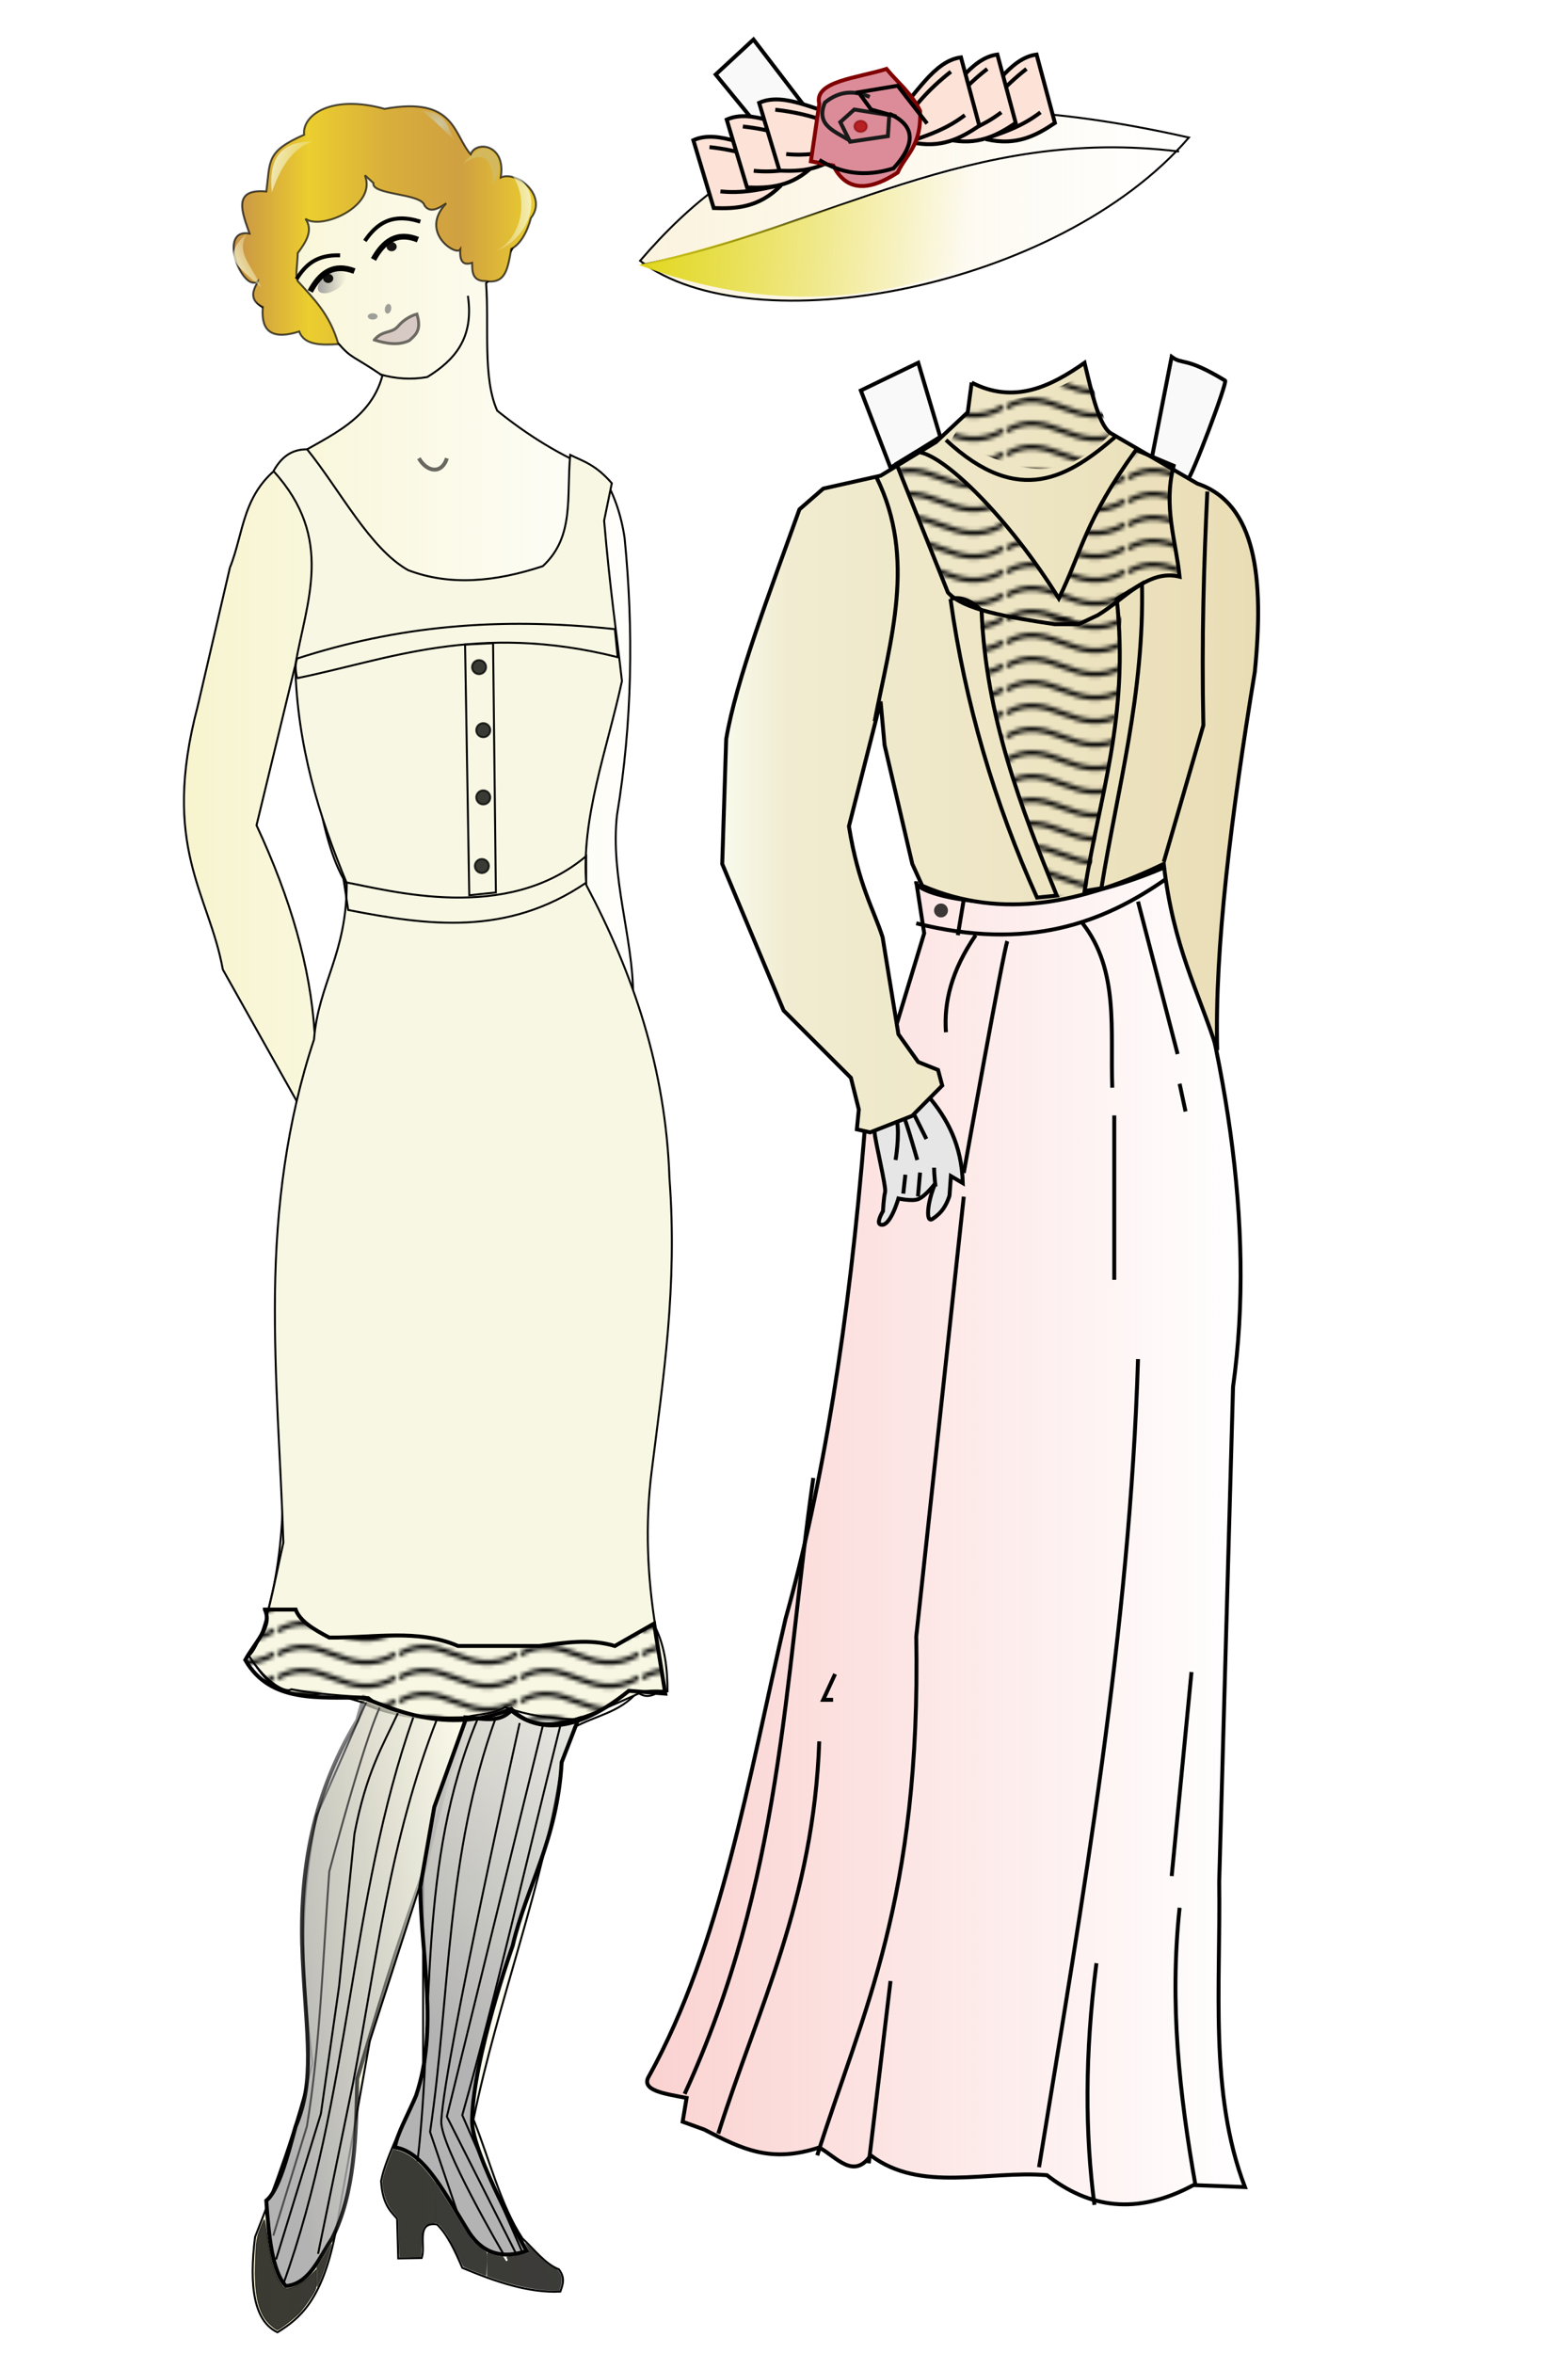 <svg xmlns="http://www.w3.org/2000/svg" xmlns:xlink="http://www.w3.org/1999/xlink" viewBox="0 0 400 600"><defs><filter id="o" color-interpolation-filters="sRGB"><feGaussianBlur stdDeviation=".219"/></filter><filter id="I" height="1.339" width="1.179" color-interpolation-filters="sRGB" y="-.169" x="-.09"><feGaussianBlur stdDeviation=".68"/></filter><filter id="H" height="1.81" width="1.498" color-interpolation-filters="sRGB" y="-.405" x="-.249"><feGaussianBlur stdDeviation=".964"/></filter><filter id="F" height="1.369" width="1.383" color-interpolation-filters="sRGB" y="-.184" x="-.191"><feGaussianBlur stdDeviation=".964"/></filter><filter id="G" height="1.305" width="1.201" color-interpolation-filters="sRGB" y="-.153" x="-.1"><feGaussianBlur stdDeviation=".964"/></filter><filter id="E" height="1.436" width="1.287" color-interpolation-filters="sRGB" y="-.218" x="-.143"><feGaussianBlur stdDeviation=".747"/></filter><filter id="k" height="1.672" width="1.36" color-interpolation-filters="sRGB" y="-.336" x="-.18"><feGaussianBlur stdDeviation=".71"/></filter><filter id="g" height="1.288" width="1.556" color-interpolation-filters="sRGB" y="-.144" x="-.278"><feGaussianBlur stdDeviation=".933"/></filter><filter id="i" height="1.549" width="1.502" color-interpolation-filters="sRGB" y="-.275" x="-.251"><feGaussianBlur stdDeviation=".878"/></filter><filter id="D" height="1.216" width="1.231" color-interpolation-filters="sRGB" y="-.108" x="-.116"><feGaussianBlur stdDeviation="1.343"/></filter><filter id="e" height="1.59" width="1.239" color-interpolation-filters="sRGB" y="-.295" x="-.119"><feGaussianBlur stdDeviation=".355"/></filter><filter id="d" height="1.293" width="1.195" color-interpolation-filters="sRGB" y="-.147" x="-.098"><feGaussianBlur stdDeviation=".462"/></filter><filter id="q" color-interpolation-filters="sRGB"><feGaussianBlur stdDeviation=".215"/></filter><filter id="r" height="1.208" width="1.084" color-interpolation-filters="sRGB" y="-.104" x="-.042"><feGaussianBlur stdDeviation=".249"/></filter><filter id="p" color-interpolation-filters="sRGB"><feGaussianBlur stdDeviation=".219"/></filter><linearGradient id="z" y2="383.89" gradientUnits="userSpaceOnUse" x2="374.6" gradientTransform="translate(-53.143 259.71)" y1="383.89" x1="236.89"><stop offset="0" stop-color="#f9fbed"/><stop offset=".063" stop-color="#f5f3df"/><stop offset=".125" stop-color="#f1ecd1"/><stop offset="1" stop-color="#e9ddb5"/></linearGradient><linearGradient id="n" y2="274.92" xlink:href="#b" gradientUnits="userSpaceOnUse" x2="95.459" y1="274.92" x1="88.136"/><linearGradient id="b"><stop offset="0" stop-color="#999"/><stop offset="1" stop-color="#999" stop-opacity="0"/></linearGradient><linearGradient id="m" y2="235.38" gradientUnits="userSpaceOnUse" x2="130.16" y1="235.38" x1="119.9"><stop offset="0" stop-color="#f5f5cd"/><stop offset="1" stop-color="#f5f5cd" stop-opacity="0"/></linearGradient><linearGradient id="l" y2="231.73" gradientUnits="userSpaceOnUse" x2="135.01" y1="231.73" x1="120.8"><stop offset="0" stop-color="#f5f5cd"/><stop offset="1" stop-color="#f5f5cd" stop-opacity="0"/></linearGradient><linearGradient id="f" y2="249.82" gradientUnits="userSpaceOnUse" x2="190.12" gradientTransform="translate(-53.143 259.71)" y1="249.82" x1="112.49"><stop offset="0" stop-color="#c79147"/><stop offset=".125" stop-color="#d9af3b"/><stop offset=".25" stop-color="#ebce2f"/><stop offset=".5" stop-color="#d9af3b"/><stop offset=".75" stop-color="#d0a041"/><stop offset="1" stop-color="#ebce2f"/></linearGradient><linearGradient id="h" y2="234.59" gradientUnits="userSpaceOnUse" x2="134.02" y1="234.59" x1="121.49"><stop offset="0" stop-color="#f5f5cd"/><stop offset="1" stop-color="#f5f5cd" stop-opacity="0"/></linearGradient><linearGradient id="s" y2="689.86" gradientUnits="userSpaceOnUse" x2="180.86" gradientTransform="translate(-53.143 259.71)" y1="700.22" x1="120.57"><stop offset="0"/><stop offset="1" stop-opacity="0"/></linearGradient><linearGradient id="t" y2="689.86" gradientUnits="userSpaceOnUse" x2="180.86" gradientTransform="translate(-53.143 259.71)" y1="700.22" x1="120.57"><stop offset="0" stop-color="#b3b3b3"/><stop offset="1" stop-color="#b3b3b3" stop-opacity="0"/></linearGradient><linearGradient id="u" y2="621.03" gradientUnits="userSpaceOnUse" x2="236.93" gradientTransform="translate(-53.143 259.71)" y1="698.17" x1="153.43"><stop offset="0" stop-color="#b3b3b3"/><stop offset="1" stop-color="#b3b3b3" stop-opacity="0"/></linearGradient><linearGradient id="c" y2="503.69" gradientUnits="userSpaceOnUse" x2="223.76" gradientTransform="translate(-53.143 -192.65)" y1="503.69" x1="100.06"><stop offset="0" stop-color="#f7f4cf"/><stop offset="1" stop-color="#f7f4cf" stop-opacity="0"/></linearGradient><linearGradient id="w" y2="584.09" gradientUnits="userSpaceOnUse" x2="371.23" gradientTransform="translate(-53.143 259.71)" y1="584.09" x1="217.73"><stop offset="0" stop-color="#fad2d0"/><stop offset="1" stop-color="#fad2d0" stop-opacity="0"/></linearGradient><linearGradient id="x" y2="245.09" gradientUnits="userSpaceOnUse" x2="356.93" gradientTransform="translate(-53.143 259.71)" y1="245.09" x1="215.93"><stop offset="0" stop-color="#fbf3de"/><stop offset="1" stop-color="#fbf3de" stop-opacity="0"/></linearGradient><linearGradient id="y" y2="256.36" gradientUnits="userSpaceOnUse" x2="300" gradientTransform="translate(-53.143 259.71)" y1="249.22" x1="216.07"><stop offset="0" stop-color="#e1d71b"/><stop offset="1" stop-color="#e1d71b" stop-opacity="0"/></linearGradient><pattern id="A" xlink:href="#a" patternTransform="translate(-53.143 259.71)"/><pattern id="a" height="5.181" width="30.066" patternUnits="userSpaceOnUse"><path d="M7.597.061C5.079-.187 2.656.302-.01 1.788v1.273c2.783-1.63 5.183-2.009 7.482-1.781 2.298.228 4.497 1.081 6.781 1.938 4.567 1.713 9.551 3.458 15.813-.157l-.004-1.273c-6.44 3.709-10.816 1.982-15.371.273-2.278-.854-4.576-1.75-7.094-2z"/></pattern><pattern id="C" xlink:href="#a" patternTransform="translate(-53.143 259.71)"/><pattern id="B" xlink:href="#a" patternTransform="translate(-53.143 259.71)"/><pattern id="v" xlink:href="#a" patternTransform="translate(-53.143 259.71)"/><radialGradient id="j" gradientUnits="userSpaceOnUse" cy="224.59" cx="164.73" gradientTransform="matrix(1 0 0 .943 -53.143 272.44)" r="6.304"><stop offset="0" stop-color="#cdc9a7"/><stop offset="1" stop-color="#cdc9a7" stop-opacity="0"/></radialGradient></defs><g stroke="#000"><path d="M91.625 27.375C86.353 27.658 82.414 30.373 79 34c-10.29 5.016-11.007 10.824-10 16.781-6.269-2.167-6.792 2.096-5 8.938-6.209 2.036-3.976 6.666 2.156 12.5-.191 2.143-2.732 4.294 1.406 6.437.661 6.363 2.981 4.979 5 5l5.188.688c3.639 4.603 5.938 2.082 8.594 3.281 3.547 3.983 3.278 2.762 11.218 8.156-3.391 12.559-15.845 16.049-25.343 22.499-10.512 7.31-9.902 17.41-13.563 26.44l-8.218 35.34c-9.504 35.99 2.883 47.67 6.406 67.16l19.656 35c-3.926 18.42-4.852 36.08-5 53.56-.504 23.1 3.034 46.19-1.781 69.28-1.786 7.73-3.59 16.01-5.375 18.22 6.428 10.79 12.884 9.51 19.312 8.22l9.625 2.84-12.5 28.6c-5.351 26.69-3.134 44.88-1.062 63.22-4.302 17.08-9.414 30.96-14.657 44.28-1.545 12.41-.341 21.38 5.719 24.28 5.755-3.53 11.301-8.26 14.657-24.66l8.906-49.62 13.596-42.16v52.88c-10.42 20.08-10.518 24.47-10.721 25 .362 6.28 2.791 8.03 4.091 9.62l.28 10.1 5.97-.1c1.15-3-1.66-9.38 3.94-8.56 2.59 2.5 4.55 6.69 6.44 11.06 8.61 3.62 17.09 6.46 25 6.06.61-1.75 1.32-3.46-.38-5.68-3.46-1.33-6.25-5.04-9.28-7.88-5.59-8.49-8.39-20.15-12.5-30.34 6.21-30.24 17.95-59.81 22.5-90.53.46-2.75 2.15-6.28 3.22-9.47 5.36-2.96 11.6-3.74 16.06-8.94 3.03 2.19 4.6.01 6.78-.34.02-5.89-.82-11.26-3.18-15.72-3.11-15.62-2.25-33.56.34-52.5 3.17-18.97 5.12-38.06 3.56-57.5-.94-17.26-1.6-34.52-8.56-51.78.02-14.31-5.88-30.44-4.09-45.91 3.88-23.51 4.24-47.02 1.93-70.53-.88-6.05-2.8-11.68-6.06-16.78-10.38-4.19-18.9-9.63-26.44-15.72-3.76-8.422-2.03-21.544-2.84-32.501 1.79-1.976 5.41-1.837 4.66-6.781 3.22-2.066 1.8-3.357 2.5-5 8.57-8.551 1.09-14.94-3.22-14.282-2.22-3.601-1.83-12.627-8.22-5.375-3.66-8.179-8.79-14.328-20.001-12.125-3.03-1.011-5.698-1.41-8.094-1.281zM75.25 169.915c4.226 18.17 5.482 41.82 12.312 54.09 4.145 15.9-2.579 26.94-7.312 39.28-1.083-16.76-6.125-34.18-14.812-52.84l9.812-40.53z" stroke-width=".5" fill="url(#c)"/><path d="M69.114 592.94c-3.098-2.72-4.26-7.453-3.966-16.164.172-5.09.3-5.998 1.173-8.31.539-1.427 1.044-2.53 1.123-2.452.078.08.447 2.291.819 4.917.791 5.586 1.704 8.762 3.191 11.106 1.003 1.58 1.148 1.675 2.245 1.466 1.89-.36 3.82-1.49 5.499-3.217l1.567-1.612v2.46c0 2.32-.094 2.603-1.628 4.944-.896 1.366-2.141 3.026-2.768 3.69-1.265 1.34-5.154 4.329-5.631 4.329-.168 0-.899-.52-1.624-1.158z" opacity=".764" stroke-width=".179"/><path d="M80.907 580.94c.039-1.81.013-2.442-.102-2.513-.108-.067.067-.424.596-1.216a92.953 92.953 0 001.937-3.112c.654-1.094 1.206-1.935 1.228-1.87.066.198-.94 3.923-1.56 5.776-.56 1.68-1.512 4.102-1.94 4.938-.203.4-.209.323-.159-2.003zM138.81 583.94c-3.58-.295-8.442-1.414-12.877-2.964l-1.673-.584v-3.03c0-2.837.014-3.024.22-2.937 1.313.55 2.788.944 3.545.944.275 0 .405.12.693.632.374.665.419.697.714.51.161-.101.157-.175-.028-.564-.21-.441-.21-.449.067-.505.155-.031.736-.089 1.292-.129.895-.063 4.128-.81 4.314-.996.04-.04-.19-.557-.511-1.15-.321-.593-.583-1.12-.583-1.173 0-.052 1.037.932 2.304 2.187 2.891 2.863 3.606 3.44 5.352 4.322.67.338.808.476 1.185 1.181.367.686.428.924.431 1.683a6.11 6.11 0 01-.282 1.8l-.285.915-1.29-.018c-.71-.01-1.875-.066-2.588-.124zM121.99 579.54c-4.058-1.613-3.696-1.428-4.002-2.041-.152-.306-.927-1.891-1.72-3.523-.795-1.632-1.785-3.479-2.2-4.104-1.037-1.559-2.189-2.895-2.54-2.945-.157-.023-.312-.108-.343-.19-.032-.082-.042-2.362-.024-5.069l.033-4.92 1.272 1.953c1.342 2.06 1.884 2.932 4.977 8.008 2.116 3.474 2.697 4.288 3.914 5.49.655.647 2.223 1.817 2.748 2.05.167.075.031 6.042-.137 6.03-.08-.01-.971-.339-1.978-.739zM101.87 574.14c-.042-.781-.113-3.008-.158-4.948l-.081-3.528-.777-.892a21.16 21.16 0 01-1.19-1.492c-1.022-1.486-1.783-3.756-2.022-6.029-.1-.95-.078-1.21.194-2.272.334-1.305 1.162-3.767 1.806-5.367.223-.555.453-1.13.51-1.279l.104-.269.958.229c3.031.722 5.876 3.008 9.056 7.277l.863 1.16v10.082l-.782.082c-.927.097-1.775.477-2.106.944-.54.76-.645 1.419-.697 4.35-.027 1.542-.09 2.932-.14 3.089-.092.282-.104.284-2.777.284h-2.685l-.076-1.42z" opacity=".764" stroke-width=".063"/><path d="M96.857 95.43c4.048 1.19 8.095 1.429 12.143.714 6.874-4.243 11.985-9.858 10.357-20.714" stroke-width=".5" fill="none"/></g><g stroke="#000"><path d="M69.766 120.13c15.682 17.174 8.402 33.227 5.556 49.497.497 20.46 6.01 38.411 13.132 55.558.023 18.166-7.217 25.568-8.352 39.901-6.952 20.886-9.688 42.733-9.953 64.65-.264 21.755 1.47 42.51 2.142 63.64-2.408 10.328-4.661 24.903-8.764 28.876 4.688 7.327 9.59 9.474 10.785 8.5 6.857 1.255 13.31 1.705 19.698 2.02 5.33 4.356 14.195 5.499 24.749 5.107 3.542-.907 6.854-.65 10.102-2.582 5.608 2.134 11.565 2.878 17.647 3.117 5.699-1.657 11.57-4.415 17.708-7.157 2.275-.255 4.26-.22 6.06 0 .008-5.795-.667-11.316-3.03-16.162-2.061-12.87-2.752-26.081-1.01-39.901 2.968-23.86 6.615-47.227 4.545-74.751-.953-28.11-9.34-52.34-21.213-74.751-1.404-16.971 5.326-34.621 9.092-52.023-1.515-13.368-3.03-23.323-4.546-40.911l1.96-9.535c-4.19-4.815-7.333-5.607-10.608-7.22-.996 10.677 1.166 20.837-7.01 28.372-12.055 3.976-23.634 5.099-34.345 1.01-9.776-5.509-17.249-20.236-25.759-30.81-4.208-.033-6.75 2.268-8.586 5.556z" stroke-width=".5" fill="#f8f7e3"/><path d="M95.464 539.04c2.214-2.635 4.46-1.516 6.192-3.615.978-1.185 2.81-2.478 4.7-2.992 1.182 3.932-.064 5.157-1.963 6.786-2.649 1.282-5.824.823-8.929-.179z" opacity=".739" filter="url(#d)" stroke-width=".75" fill="#b9a2a8" transform="translate(0 -452.36)"/><path d="M106.86 569.22c1.997 3.475 5.772 4.218 7.143 0" opacity=".764" filter="url(#e)" fill="none" transform="translate(0 -452.36)"/></g><path d="M86.321 540.11c-4.544.312-8.74.227-10-3.214-9.536 3.052-9.507-3.061-9.286-6.25-4.587-2.203-1.346-5.834-1.25-6.607-3.777 3.294-10.593-13.578-2.143-12.143-1.807-5.205-4.555-11.53 4.286-10.715 1.054-7.766-.152-10.19 9.643-14.464-.55-5.098 7.1-10.343 20.536-6.607 17.982-3.273 17.548 6.517 21.964 11.607 1.209-3.55 9.106-2.704 7.678 5.893 4.067-1.84 12.123 4.694 7.68 10.357-.886 3.486-2.698 6.735-5 7.857-.93 5.279-1.467 9.02-6.608 8.215-3.626.027-3.323-2.892-3.393-4.643-2.725.868-3.14-.96-3.036-3.393-1.087 1.7-10.56-4.465-3.571-11.786-1.488.994-4.048 2.787-5.536.536-.803-3.141-13.57-2.62-13.036-5.715l-2.143-1.964c3.127 7.891-11.183 14.056-15.179 11.071 2.04 2.917.21 5.833-1.964 8.75-.14 3.95-.656 5.418 0 7.143 3.988 4.42 8.204 8.44 10.357 16.07z" stroke="#000" stroke-width=".5" stroke-opacity=".689" fill="url(#f)" transform="translate(0 -452.36)"/><path d="M125.36 242.36c-2.836-6.717-2.712-12.859 6.429-15.536-5.004 3.23-6.161 9.511-6.429 15.536z" transform="rotate(16.981 744.877 -41.943)" filter="url(#g)" fill="url(#h)"/><path d="M107.39 480.47c2.798 2.046 5.595 4.682 8.393 7.679-1.552-4.065-2.202-7.166-8.393-7.679z" filter="url(#i)" fill="url(#j)" transform="translate(0 -452.36)"/><path d="M168.93 238.26c.728-2.68 1.71-7.488 4.774-6.432 4.383.374 4.496 4.911 4.69 7.146-2.997-4.9-6.269-7.219-9.464-.714z" transform="rotate(29.233 520.085 42.39)" filter="url(#k)" fill="#d3b95c"/><path d="M127.72 241.39c-8.81-4.004-4.095-16.648 5.046-19.325-7.025 3.141-9.217 13.104-5.046 19.325z" transform="scale(-1) rotate(-2.543 -6442.999 5916.468)" filter="url(#g)" fill="url(#l)"/><path d="M125.36 242.36c-2.836-6.717-6.574-11.289 2.567-13.966-5.004 3.23-2.3 7.941-2.567 13.966z" transform="rotate(-24.613 -291.716 292.503)" filter="url(#g)" fill="url(#m)"/><path d="M95.459 274.92c0 1.325-1.64 2.4-3.662 2.4s-3.662-1.075-3.662-2.4 1.64-2.4 3.662-2.4 3.662 1.075 3.662 2.4z" transform="matrix(1.003 -.406 -.007 1 -5.41 -165.69)" opacity=".908" fill="url(#n)"/><path d="M79.137 526.66c2.519-4.675 5.922-7.25 11.284-5.174" filter="url(#o)" stroke="#000" stroke-width="1.463" fill="none" transform="translate(0 -452.36)"/><path d="M85.023 71.002c-.005.645-.589 1.163-1.303 1.158s-1.29-.533-1.286-1.178.588-1.163 1.303-1.158 1.29.533 1.286 1.178z" opacity=".908"/><path d="M95.459 274.92c0 1.325-1.64 2.4-3.662 2.4s-3.662-1.075-3.662-2.4 1.64-2.4 3.662-2.4 3.662 1.075 3.662 2.4z" transform="matrix(1.007 -.395 -.018 1 13.34 -174.74)" opacity=".908" fill="url(#n)"/><path d="M95.275 518.52c2.57-4.648 6-7.186 11.339-5.051" filter="url(#p)" stroke="#000" stroke-width="1.463" fill="none" transform="translate(0 -452.36)"/><path d="M101.2 62.922c-.013.645-.602 1.158-1.316 1.145s-1.285-.547-1.273-1.192.6-1.157 1.315-1.144 1.285.546 1.273 1.191z" opacity=".908"/><path d="M75.652 523.53c2.149-3.446 4.965-6.28 11.112-6.06" filter="url(#q)" stroke="#000" fill="none" transform="translate(0 -452.36)"/><path d="M93.077 513.8c2.955-4.348 6.844-7.259 14.142-4.925" filter="url(#r)" stroke="#000" fill="none" transform="translate(0 -452.36)"/><path d="M96.317 80.69c0 .444-.56.804-1.25.804s-1.25-.36-1.25-.804.56-.804 1.25-.804 1.25.36 1.25.804zM99.218 77.504c.436.081.688.697.561 1.376s-.582 1.163-1.018 1.082-.688-.697-.562-1.376.582-1.163 1.019-1.082z" opacity=".739" fill="gray"/><g><path d="M92.929 884.58l-1.786 6.429c-12.267 20.238-14.873 40.716-13.929 60.714.94 19.9 3.25 31.008-1.785 42.857-2.206 8.075-4.37 16.405-7.5 18.929.65 9.293 1.539 18.112 5 21.786 6.026-.552 8.424-7.15 11.786-12.143 5.871-11.707 6.13-26.221 6.428-40.714 5-16.427 8.917-30.69 17.5-54.286 1.48-6.89 3.643-15.143 6.072-23.928 1.905-4.228 2.477-6.454 6.071-13.214-11.937-.043-21.276-1.386-27.5-4.286" stroke="url(#s)" fill="url(#t)" transform="translate(0 -452.36)"/><path d="M119 890.29l-8.214 22.857-3.572 20.357c.201 17.922 4.675 36.172-1.071 53.214-1.892 4.511-5.153 10.391-5.357 13.214 7.666 1.157 13.066 12.514 18.929 21.786 3.838 5.718 8.903 6.529 14.643 4.643 0 0-14.032-24.838-13.93-33.214.198-16.012 10.358-44.643 10.358-44.643 3.532-15.226 11.322-26.708 12.5-46.786l4.285-11.072c-5.714 1.8-11.429 2.643-17.143-2.143-3.12 3.352-7.413 2.014-11.429 1.786z" stroke="#000" fill="url(#u)" transform="translate(0 -452.36)"/><path d="M96.857 435.43C92.571 444.716 84 477.216 84 477.216c-1.604 21.967-2.365 44.778-5.714 65l-8.572 27.857" stroke="#4d4d4d" stroke-width=".5" fill="none"/><path d="M101.5 436.86c-3.92 8.398-8.055 15.084-11.071 30.714L86.5 506.503l-4.643 32.5-11.428 37.143M105.43 437.93c-16.311 46.118-15.806 96.429-33.214 144.64M111.5 438.29c-12.129 30.952-15.457 61.905-21.429 92.857l-8.929 43.571M142.93 440.07c-8.929 35.492-16.071 67.568-25 99.286l15.148 34.56" stroke="#000" stroke-width=".5" fill="none"/><path d="M138.64 439.36l-23.425 95.399-1.217 4.958 17.857 35.357" stroke="#000" stroke-width=".5" fill="none"/><path d="M132.57 439.36s-18.962 84.654-20 101.43c-.39 6.287 15.776 33.82 15.776 33.82" stroke="#000" stroke-width=".5" fill="none"/><path d="M126.5 437.93c-12.802 35.238-11.588 70.476-16.786 105.71l6.79 20M121.86 438.29c-15.404 36.828-10.927 75.185-15.357 112.86" stroke="#000" stroke-width=".5" fill="none"/></g><g stroke="#000"><path d="M67.571 862.79h7.857c1.07 2.977 4.69 5.103 8.572 7.143 11.071.114 22.645-2.276 32.856 2.143h20.715c6.428-.807 12.856-1.946 19.285 0l10-5.715 2.858 17.857-9.286-.714c-15.993 12.99-25.737 8.957-30 4.643-16.903 6.818-30.954-.487-37.857-2.857-10.944-.259-23.588 1.493-30-9.643 2.298-4.286 7.018-8.571 5-12.857z" fill="url(#v)" transform="translate(0 -452.36)"/><path d="M87.75 224.9c11.912 2.185 41.431 10.584 61.786-6.607v6.786c-20.238 13.767-40.476 10.91-60.714 6.964zM75.786 172.93c22.853-4.594 45.803-14.401 81.786-5.357l-.714-7.143c-30.078-3.234-55.755-.694-81.071 7.5-.576 1.667-.367 3.333 0 5z" stroke-width=".5" fill="none"/><path d="M118.64 164.36l1.071 63.929 6.786-.714-.714-63.571z" stroke-width=".5" fill="none"/><path d="M123.997 170.07a1.786 1.786 0 11-3.571 0 1.786 1.786 0 013.571 0zM125.069 186.15a1.786 1.786 0 11-3.571 0 1.786 1.786 0 013.571 0zM125.069 203.29a1.786 1.786 0 11-3.571 0 1.786 1.786 0 013.571 0zM124.711 220.79a1.786 1.786 0 11-3.571 0 1.786 1.786 0 013.571 0z" opacity=".764" stroke-width=".5"/></g><g><path d="M233.74 677.2c-1.116 3.062 27.801 11.993 64.145-4.04 14.523 45.72 22.52 91.09 16.668 132.84l-3.535 126.27c.396 26.438-2.594 53.845 6.566 77.781l-13.133-.505c-14.639 7.882-26.77 5.734-37.376-2.525-15.1-1.274-32.242 4.594-44.952-5.05-4.377 6.32-8.754.405-13.132-2.021-12.269 4.05-19.622.492-29.294-4.546l-5.555-2.02 1.01-6.061c-5.55-1.068-11.853-1.885-9.597-5.556 18.361-33.11 25.397-75.928 34.85-116.67 9.403-33.579 16.187-75.013 20.203-124.75l15.152-50.003z" stroke="#000" fill="url(#w)" transform="translate(0 -452.36)"/><path d="M233.74 235.44c28.452 7.126 47.736-.008 64.145-11.617M256.97 239.99c-1.01 2.525-11.112 59.094-11.112 59.094M245.86 305.14l-12.122 112.13c1.192 67.174-13.705 95.734-25.254 132.33M213.03 426.87l-3.03 6.566h2.525M208.99 444.04c-1.438 40.483-15.678 68.164-25.759 100.01M207.48 376.86c-7.418 51.856-7.91 102.72-32.83 157.08M276.17 235.44c9.385 12.014 7.027 27.383 7.576 41.921M284.25 284.43v41.921M290.31 346.56c-2.091 68.69-14.037 137.38-25.254 206.07M227.17 505.15l-5.55 46.49M303.95 426.36l-5.05 52.023M300.92 486.47c-2.607 24.361-.038 47.687 4.04 70.711M279.7 500.61c-3.01 23.382-2.878 43.621-.505 61.619M290.31 229.89l10.102 38.891M300.92 276.35l1.515 7.071M248.89 238.47c-6.162 8.977-8.139 17.117-7.576 24.749M245.86 229.38l-1.515 9.091" stroke="#000" fill="none"/><path d="M247.377 230.89c0 6.137-4.297 11.112-9.596 11.112-5.3 0-9.597-4.975-9.597-11.112 0-6.137 4.297-11.112 9.597-11.112s9.596 4.975 9.596 11.112z" opacity=".764" fill="none"/><path d="M200.43 40.79l-17.857-21.786 9.643-8.929 17.5 22.857z" stroke="#000" fill="#f9f9f9"/></g><g><path d="M239.86 111.4l-5.617-18.897-14.647 7.071 7.576 19.698zM293.84 116.75l5.05-25.759c2.907 2.147 3.364-.172 13.638 6.06.653.397-8.769 25.393-9.597 25.255z" stroke="#000" fill="#f9f9f9"/><path d="M241.819 232.159a1.768 1.768 0 11-3.536 0 1.768 1.768 0 013.536 0z" opacity=".764"/><path d="M223.11 288.65c0 1.786 3.036 14.107 2.679 15.357-.358 1.25-.536 4.821-.536 4.821s-1.774 2.933-.714 3.393c2.468 1.073 4.643-6.607 4.643-6.607s3.435.757 5 .179c1.896-.701 4.464-4.107 4.464-4.107-2.058 4.552-2.639 10.436-.714 9.107 1.6-1.105 3.154-2.444 4.285-5.893l.357-5 3.036 1.786c-.258-9.616-3.93-16.498-8.929-22.321" stroke="#000" fill="#e6e6e6"/><path d="M228.82 285.79c.714 3.75-.357 10-.357 10M230.43 284.36c.893 1.964 3.571 11.429 3.571 11.429M232.57 282.93l3.75 7.5M230.96 299.54l-.536 4.821M234.71 299c-.179 2.143-.536 6.071-.536 6.071M238.29 297.75c0 1.964.357 4.821.357 4.821" stroke="#000" fill="none"/><path d="M163.29 518.86c24.876-28.943 59.499-49.626 140-31.429-33.239 38.558-111.52 53.293-140 31.429z" stroke="#000" stroke-width=".5" fill="url(#x)" transform="translate(0 -452.36)"/><path d="M163.64 67.57c47.539-9.685 83.95-35.561 137.14-28.929" stroke="#000" stroke-width=".5" fill="none"/><path d="M162.93 519.93c45.476-10.073 90.952-34.757 136.43-29.286-57.764 43.274-99.47 42.754-136.43 29.286z" fill="url(#y)" transform="translate(0 -452.36)"/><path d="M247.88 549.92l-1.01 7.576-8.081 7.576-14.142 8.587-14.625 3.292-6.084 5.294c-7.648 21.304-16.195 43.73-18.688 58.589l-1.01 31.82 15.657 37.376 17.173 17.173 2.02 8.081-.505 5.05 3.388.771 10.724-4.214 7.668-7.724-1.071-3.984-5.051-2.02-5.051-7.072-4.04-24.749c-2.237-7.022-6.214-13.429-8.587-28.284l8.081-31.82 1.01 11.112 7.072 30.305 2.525 5.556c20.54 8.901 41.08 4.314 61.619-5.556 2.407 21.174 8.82 32.331 13.637 47.477-.67-25.966 3.567-59.783 9.596-96.47 2.4-23.837.363-42.895-14.647-47.982l-21.718-12.627c-3.258-1.555-5.117-10.103-7.07-18.183-8.418 5.893-17.807 10.702-28.79 5.051z" stroke="#000" fill="url(#z)" transform="translate(0 -452.36)"/></g><g><path d="M233.74 567.59c6.63.021 23.757 17.029 36.366 37.376 5.933-12.1 6.581-19.795 19.698-37.881l9.596 4.04c-2.679 10.49.567 19.005 1.516 28.285-8.009-1.986-14.076 5.732-20.87 9.82l-4.89 2.301h-6.06c-11.895-1.759-23.311-3.678-27.274-8.08l-13.13-32.82z" stroke="#000" fill="url(#A)" transform="translate(0 -452.36)"/><path d="M242.47 152.73c3.648 26.283 11.285 52.248 22.075 76.149l5.05-.505c-8.997-22.056-18.086-45.482-19.192-72.644-2.526-2.624-5.408-3.697-7.934-3zM291.32 148.82c.607 28.107-6.221 52.159-10.357 77.679l-4.286.714c3.653-23.964 11.431-44.06 8.215-74.464z" stroke="#000" fill="none"/><path d="M250.61 608.15c4.346 4.32 38.553.618 34.464-3.393 4.51 5.581-7.516 76.234-8.214 75.536l-6.965.714c-9.17-23.908-19.113-47.644-20-73.393" fill="url(#B)" transform="translate(0 -452.36)"/><path d="M223.64 121.8c10.184 20.708 3.45 41.416-.505 62.124M307.99 125.34c-.863 18.288-1.481 37.309-1.01 59.599l-10.102 34.85" stroke="#000" fill="none"/><path d="M248.39 554.97c9.596-.658 19.193-.894 28.789-8.081l6.06 16.162c-15.596 16.35-27.838 5.866-40.91 2.02z" fill="url(#C)" transform="translate(0 -452.36)"/><path d="M241.32 112.2c18.702 17.4 31.359 9.413 43.437-1.01" stroke="#000" fill="none"/></g><g><g stroke="#000"><path d="M247.264 29.014c5.653-5.254 10.129-14.186 17.169-15.105l4.678 17.443c-4.753 3.197-9.783 5.913-17.395 4.176z" fill="#fde2d7"/><path d="M249.354 31.144c2.946-4.524 6.709-9.047 12.5-13.57M252.214 35.074c4.405-1.507 8.81-3.058 13.214-6.428" fill="none"/><g><path d="M237.264 29.014c5.653-5.254 10.129-14.186 17.169-15.105l4.678 17.443c-4.752 3.197-9.783 5.913-17.395 4.176z" fill="#fde2d7"/><path d="M239.354 31.144c2.946-4.524 6.709-9.047 12.5-13.57M242.214 35.074c4.405-1.507 8.81-3.058 13.214-6.428" fill="none"/><g><path d="M227.978 29.729c5.653-5.255 10.129-14.186 17.169-15.105l4.678 17.443c-4.752 3.196-9.783 5.913-17.395 4.175z" fill="#fde2d7"/><path d="M230.068 31.859c2.946-4.524 6.709-9.048 12.5-13.571M232.928 35.789c4.405-1.508 8.81-3.058 13.214-6.429" fill="none"/></g></g></g><g stroke="#000"><path d="M199.422 39.577c-7.571-1.499-16.073-6.745-22.546-3.827l5.188 17.299c5.724.221 11.431-.112 16.993-5.59z" fill="#fde2d7"/><path d="M198.763 42.488c-4.884-2.3-10.463-4.171-17.767-4.976M198.396 47.334c-4.54 1.033-9.102 2.029-14.62 1.476" fill="none"/><g><path d="M207.93 34.321c-7.572-1.498-16.074-6.745-22.546-3.826l5.188 17.298c5.723.222 11.43-.112 16.993-5.59z" fill="#fde2d7"/><path d="M207.27 37.232c-4.883-2.3-10.462-4.171-17.766-4.976M206.903 42.079c-4.54 1.032-9.102 2.028-14.62 1.475" fill="none"/><g><path d="M216.204 30.049c-7.57-1.5-16.073-6.745-22.545-3.827l5.188 17.298c5.723.222 11.431-.111 16.993-5.59z" fill="#fde2d7"/><path d="M215.546 32.96c-4.884-2.301-10.463-4.172-17.767-4.977M215.178 37.806c-4.54 1.032-9.101 2.028-14.62 1.476" fill="none"/></g></g></g><path d="M550.71 200.93c-1.454-5.843 9.831-6.591 17.143-8.929 2.899 3.53 6.518 6.34 8.571 10.714.379 9.044-3.541 10.922-5.714 15.714-7.876 5.166-13.314 4.478-16.429-1.785l-5.714-1.072z" filter="url(#D)" stroke="maroon" fill="#dc8c98" transform="translate(-341.71 -174.43)"/><path d="M221.15 32.22c0 .789-.72 1.429-1.607 1.429-.888 0-1.607-.64-1.607-1.429s.72-1.429 1.607-1.429c.888 0 1.607.64 1.607 1.429z" opacity=".764" stroke-opacity=".689" stroke="maroon" stroke-width=".5" fill="#a00"/><path d="M559.64 202.36l8.929 1.429-.358 5.357-9.642 1.428-2.5-5z" filter="url(#E)" stroke="#1a1a1a" fill="none" transform="translate(-341.71 -174.43)"/><path d="M558.93 210.58c-3.653-2.538-9.378-3.893-6.786-10 3.81-3.094 7.62-3.086 11.43-1.429" filter="url(#F)" stroke="#1a1a1a" fill="none" transform="translate(-341.71 -174.43)"/><path d="M568.57 203.43c6.296 2.815 7.152 7.305 1.071 13.929-7.32 2.32-13.51 1.246-18.929-2.143" filter="url(#G)" stroke="#000" fill="none" transform="translate(-341.71 -174.43)"/><path d="M561.07 198.43l2.857 3.929 6.429 1.785" filter="url(#H)" stroke="#000" fill="none" transform="translate(-341.71 -174.43)"/><path d="M560 198.08l10.714-1.786 7.5 9.643" filter="url(#I)" stroke="#000" fill="none" transform="translate(-341.71 -174.43)"/></g></svg>